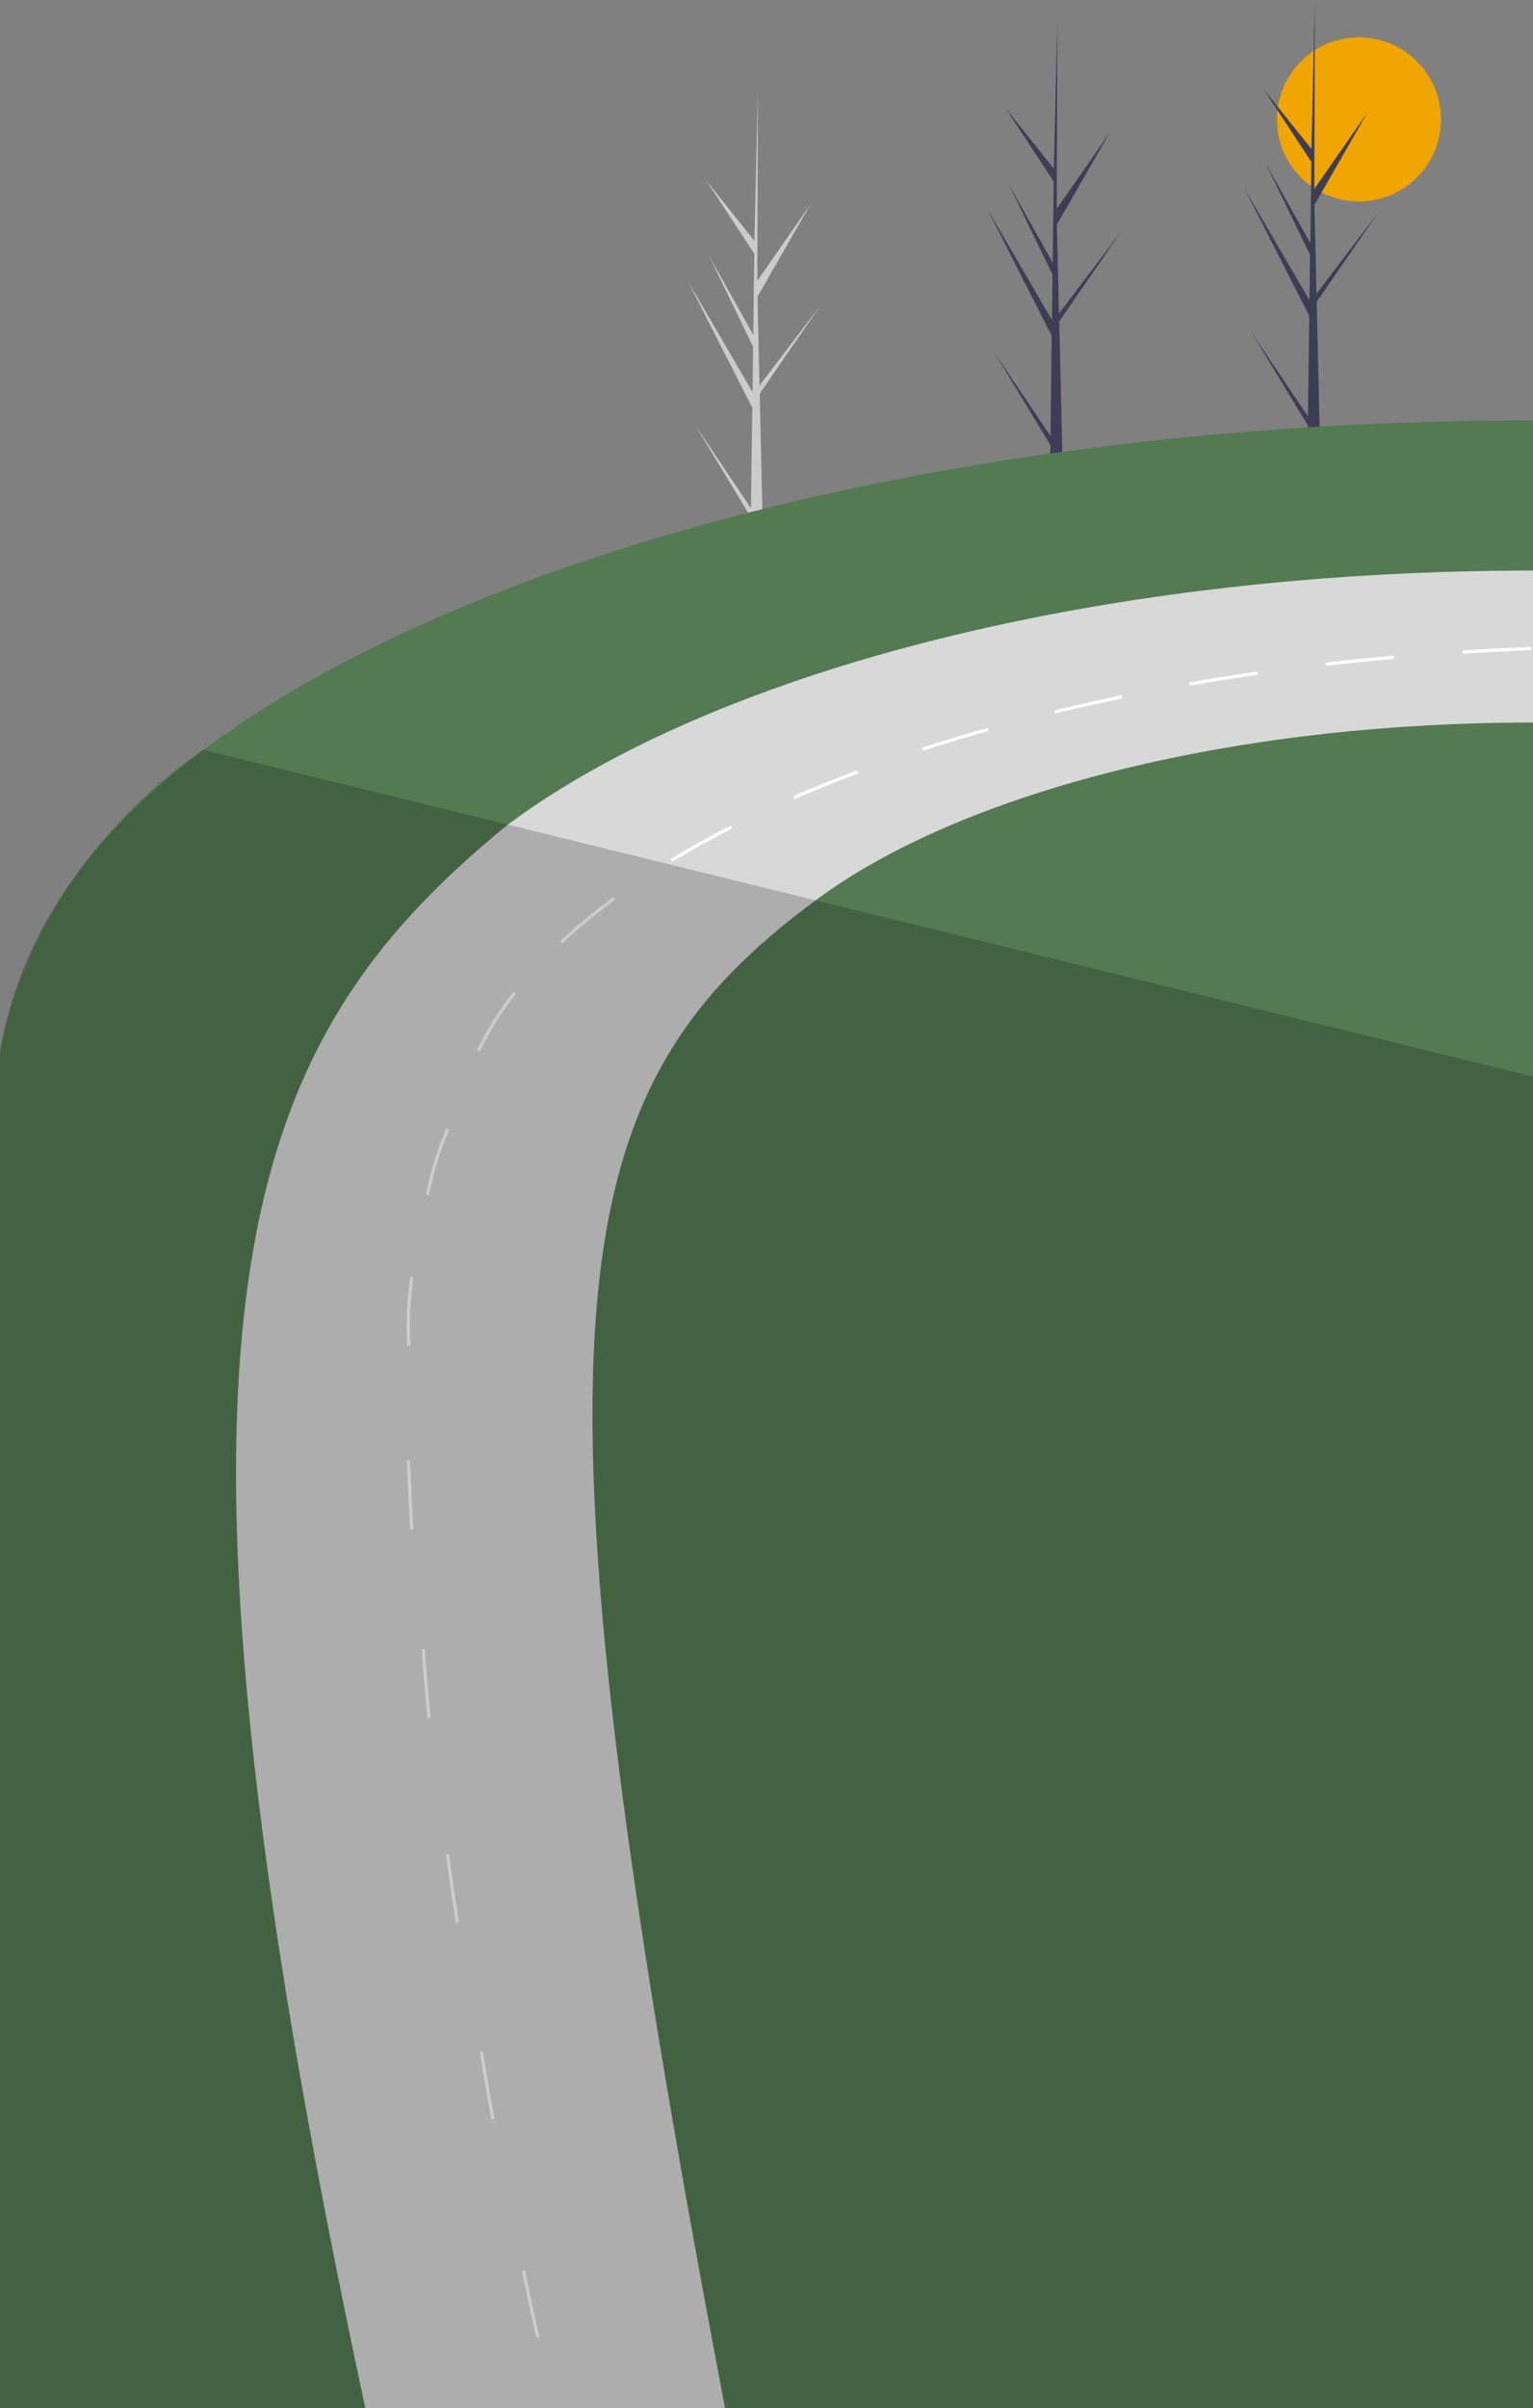 <svg xmlns="http://www.w3.org/2000/svg" id="a" viewBox="0 0 888 1393.88"><rect x="0" y="0" width="888" height="1393.88" fill="#808080" stroke="none"/><defs><style>.b{fill:#fff;}.c{fill:#cbcbcb;}.d{fill:#d8d8d8;}.e{fill:#3f3d56;}.f{isolation:isolate;opacity:.2;}.g{fill:#f0a500;}.h{fill:#547a52;}</style></defs><circle class="g" cx="787.19" cy="69.12" r="47.5"></circle><path class="e" d="M609.17,194.25l-37.17-73.07,37.33,63.95,.34-26.16-25.58-52.82,25.67,45.91,.61-47-27.8-42.28,27.89,34.88,2-85.86h0l-.32,109,30.7-44.1-30.61,53.3,1.21,52.59,.13-1.39,35.43-46.58-35.43,51.45,.15,6.57,.06,.11v.54l1.6,69.6c-2.32,.09-4.65,.13-7,.12l.07-5.42-32.29-53.3,32.36,48.12,.65-58.16Z"></path><path class="c" d="M435.78,236l-37.22-73.07,37.33,63.95,.34-26.16-25.57-52.82,25.67,45.91,.6-47-27.8-42.28,27.87,34.84,2-85.86h0l-.32,109,30.69-44.1-30.6,53.34,1.21,52.59,.12-1.39,35.4-46.53-35.44,51.45,.16,6.58v.64l1.61,69.6c-2.32,.09-4.65,.13-7,.12l.07-5.42-32.24-53.39,32.34,48.16,.78-58.16Z"></path><path class="e" d="M758.4,182.85l-37.22-73.07,37.33,63.95,.34-26.16-25.57-52.82,25.72,45.91,.61-47-27.86-42.32,27.9,34.88L761.65,.36h0l-.32,109,30.69-44.1-30.6,53.34,1.21,52.58,.12-1.39,35.4-46.52-35.44,51.45,.16,6.57,.06,.11-.05,.53,1.61,69.61c-2.32,.09-4.65,.12-7,.11l.07-5.41-32.3-53.3,32.38,48.06,.76-58.15Z"></path><path class="h" d="M117.74,434c21.68-15.98,44.42-30.48,68.05-43.39,66.1-36.47,147.38-67.66,239.8-91.82,6.35-1.66,12.76-3.29,19.21-4.88,13.71-3.4,27.65-6.63,41.81-9.7l10.53-2.25c19.72-4.15,39.83-7.98,60.33-11.48,.41-.08,.82-.14,1.24-.21,4.81-.83,9.64-1.64,14.5-2.41,97-15.77,202.19-24.44,312.06-24.58h2.73V1393.88H0c0-42.23-29.72-649.23,0-787,18.76-86.88,73.72-142.88,117.74-172.88Z"></path><path class="d" d="M294.18,477.29c37.84-28.14,86.29-53.34,143-74.59,6.29-2.37,12.69-4.68,19.2-6.93l2.74-1c8.28-2.84,16.72-5.61,25.32-8.31,14.53-4.54,29.47-8.83,44.83-12.87,10.99-2.91,22.18-5.67,33.56-8.3,3.65-.86,7.32-1.69,11-2.49,8.38-1.87,16.86-3.65,25.44-5.35,87.73-17.45,185.59-27.2,288.73-27.2V1393.88H211.6c-136.08-634.88-73.6-789.17,82.58-916.59Z"></path><path class="b" d="M237.62,885.3l1.87-.11c-.81-13.14-1.46-26.52-1.93-39.77l-1.87,.06c.48,13.28,1.13,26.67,1.93,39.82Z"></path><path class="b" d="M247.56,994.33l1.87-.18c-1.28-13.1-2.4-26.45-3.34-39.68l-1.87,.13c.95,13.25,2.08,26.61,3.34,39.73Z"></path><path class="b" d="M264,1112.78l1.85-.29c-2.05-13-4-26.26-5.71-39.4l-1.85,.24c1.74,13.17,3.66,26.44,5.71,39.45h0Z"></path><path class="b" d="M284.63,1226.89l1.85-.33c-2.39-13-4.65-26.15-6.72-39.25l-1.85,.29c2.08,13.12,4.34,26.33,6.72,39.29h0Z"></path><path class="b" d="M310.71,1353.29l1.82-.41c-2.93-12.83-5.75-25.93-8.38-38.93l-1.83,.37c2.63,13,5.46,26.13,8.39,39v-.03Z"></path><path class="b" d="M246.72,691.29l1.84,.35c2.52-12.98,6.45-25.65,11.7-37.78l-1.72-.73c-5.31,12.26-9.27,25.05-11.82,38.16Z"></path><path class="b" d="M235.93,779l1.87-.13c-.84-13.19-.25-26.44,1.76-39.51l-1.85-.28c-2.03,13.2-2.62,26.59-1.78,39.92Z"></path><path class="b" d="M276.23,607.93l1.7,.81c5.75-11.91,12.77-23.16,20.94-33.55l-1.48-1.19c-8.25,10.52-15.35,21.89-21.16,33.93Zm48.2-63.27l1.29,1.36c9.18-8.53,18.83-16.54,28.91-24l1.7-1.26-1.11-1.51-1.71,1.28c-10.13,7.5-19.84,15.55-29.08,24.13h0Zm64-47.51l1,1.6c10.91-6.59,22.62-13.06,34.78-19.25l-.85-1.67c-12.2,6.17-23.95,12.72-34.89,19.32h-.04Zm71-36.29l.74,1.72c11.82-5.14,24.23-10.16,36.88-14.9l-.65-1.75c-12.69,4.75-25.13,9.78-37,14.93h.03Zm74.61-28.08l.57,1.78c3.32-1.07,6.64-2.13,10-3.19,9.15-2.85,18.6-5.66,28.1-8.32l-.51-1.8c-9.52,2.66-19,5.47-28.15,8.34-3.33,1.05-6.67,2.11-10,3.19h0Zm88.46-24.38c-3.92,.9-7.87,1.83-11.73,2.77l.44,1.81c3.86-.92,7.8-1.86,11.72-2.77,3.71-.86,7.41-1.7,11-2.48,5.34-1.18,10.77-2.35,16.12-3.46l-.37-1.83c-5.37,1.11-10.8,2.27-16.15,3.46-3.58,.79-7.3,1.63-11,2.5h-.03Zm66.35-13.4l.33,1.84c12.88-2.25,26.11-4.37,39.31-6.27l-.27-1.86c-13.22,1.89-26.46,4.01-39.37,6.29Zm78.9-11.44l.22,1.86c13-1.52,26.36-2.88,39.6-4.07l-.16-1.86c-13.25,1.16-26.6,2.51-39.66,4.04v.03Zm79.42-7.1l.11,1.88c13.13-.84,26.52-1.51,39.77-2l-.07-1.87c-13.28,.51-26.67,1.18-39.82,2h.01Z"></path><path class="h" d="M472.52,521.09c82.68-61.49,237.79-102.88,415.48-102.88v975.67H420c-121.13-634.88-95.57-763.56,52.52-872.79Z"></path><path class="f" d="M117.74,434l176.44,43.34,178.34,43.8,415.48,101.99v770.75H0c0-44.7-23.78-614.37,0-782.88,12.16-86.16,74.08-144.12,117.74-177Z"></path></svg>